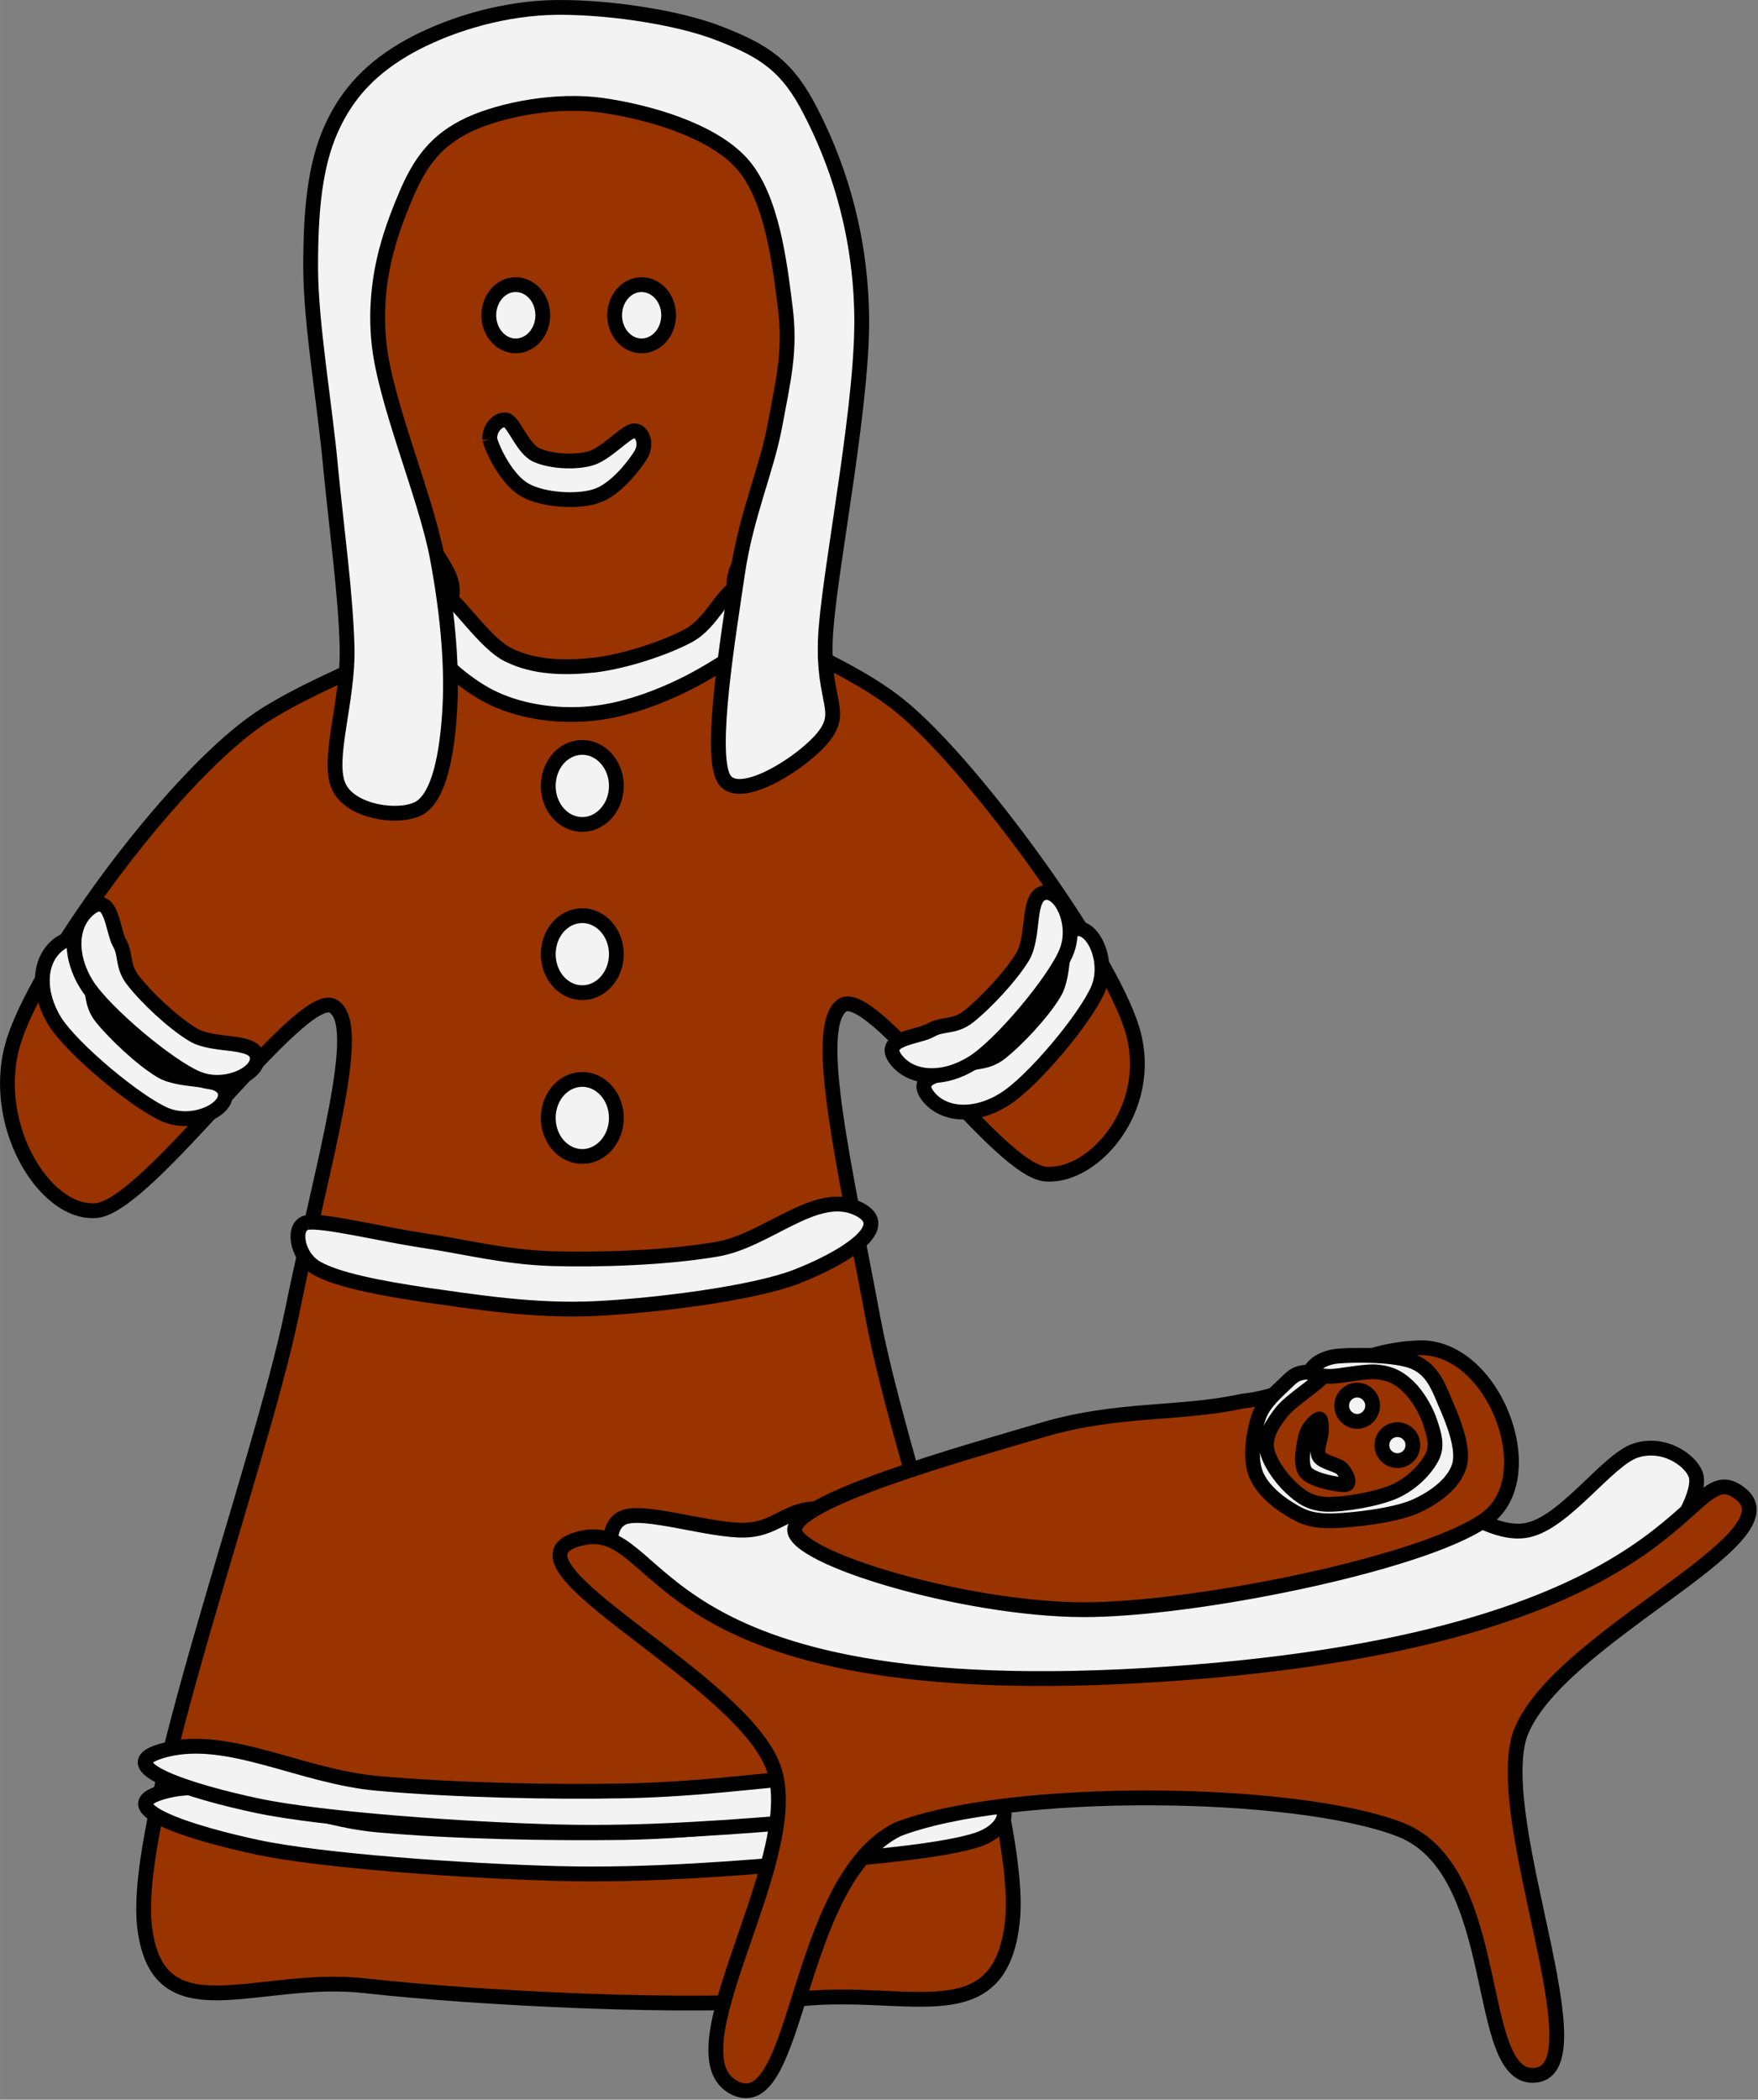 <?xml version="1.0" encoding="UTF-8" standalone="no"?>
<!-- Created with Inkscape (http://www.inkscape.org/) -->

<svg
   xmlns:dc="http://purl.org/dc/elements/1.1/"
   xmlns:cc="http://creativecommons.org/ns#"
   xmlns:rdf="http://www.w3.org/1999/02/22-rdf-syntax-ns#"
   xmlns:svg="http://www.w3.org/2000/svg"
   xmlns="http://www.w3.org/2000/svg"
   xmlns:sodipodi="http://sodipodi.sourceforge.net/DTD/sodipodi-0.dtd"
   xmlns:inkscape="http://www.inkscape.org/namespaces/inkscape"
   width="31.817mm"
   height="37.984mm"
   viewBox="0 0 112.736 134.588"
   id="svg2"
   version="1.1"
   inkscape:version="0.91 r13725"
   sodipodi:docname="gingerbread mary and jesus.svg">
  <rect x="0" y="0" width="112.736" height="134.588" fill="#808080" stroke="none"/>
  <defs
     id="defs4">
    <clipPath
       id="clipEmfPath1"
       clipPathUnits="userSpaceOnUse">
      <path
         inkscape:connector-curvature="0"
         id="path3341"
         d="m 1.25,-1.25 406.343,0 0,483.86 -406.343,0 z" />
    </clipPath>
    <pattern
       y="0"
       x="0"
       height="6"
       width="6"
       patternUnits="userSpaceOnUse"
       id="EMFhbasepattern" />
  </defs>
  <sodipodi:namedview
     id="base"
     pagecolor="#ffffff"
     bordercolor="#666666"
     borderopacity="1.0"
     inkscape:pageopacity="0.0"
     inkscape:pageshadow="2"
     inkscape:zoom="0.35"
     inkscape:cx="31.368043"
     inkscape:cy="-72.706216"
     inkscape:document-units="px"
     inkscape:current-layer="layer1"
     showgrid="false"
     inkscape:window-width="1366"
     inkscape:window-height="706"
     inkscape:window-x="-8"
     inkscape:window-y="-8"
     inkscape:window-maximized="1"
     fit-margin-top="0"
     fit-margin-left="0"
     fit-margin-right="0"
     fit-margin-bottom="0" />
  <g
     inkscape:label="Layer 1"
     inkscape:groupmode="layer"
     id="layer1"
     transform="translate(-343.632,-325.068)">
    <path
       inkscape:connector-curvature="0"
       id="path3344"
       d="m 380.137,326.64 c -14.864,0.595 -16.893,9.924 -16.033,17.775 0.882,7.873 5.844,13.122 8.16,17.202 2.338,4.08 -6.109,5.822 -11.644,9.329 -5.535,3.507 -14.247,15.394 -16.033,20.686 -1.808,5.293 1.853,11.424 5.249,11.093 3.396,-0.353 13.056,-14.225 15.151,-13.122 2.095,1.103 -0.618,9.88 -2.624,19.694 -2.007,9.836 -10.233,32.088 -9.461,39.277 0.794,7.19 7.167,3.088 14.181,3.881 7.035,0.794 21.061,1.522 27.986,0.838 6.925,-0.706 12.769,2.271 13.541,-4.984 0.772,-7.256 -7.101,-28.824 -8.932,-38.594 -1.83,-9.792 -3.904,-18.569 -2.051,-20.113 1.853,-1.566 10.012,10.542 13.122,10.784 3.11,0.242 7.079,-4.323 5.536,-9.329 -1.544,-5.006 -10.211,-16.915 -14.864,-20.686 -4.653,-3.793 -11.953,-4.962 -10.498,-8.755 1.455,-3.793 6.991,-11.644 6.704,-18.062 -0.286,-6.418 -2.624,-17.489 -17.488,-16.915 z"
       style="fill:#993300;fill-opacity:1;fill-rule:evenodd;stroke:none" />
    <path
       transform="matrix(0.282,0,0,0.282,342.139,324.302)"
       inkscape:connector-curvature="0"
       id="path3346"
       d="M 134.64,8.283 C 81.972,10.393 74.783,43.447 77.83,71.266 c 3.126,27.897 20.708,46.495 28.913,60.952 8.283,14.456 -21.645,20.629 -41.259,33.054 -19.614,12.425 -50.48,54.544 -56.81,73.298 -6.408,18.754 6.564,40.478 18.598,39.306 12.034,-1.25 46.261,-50.402 53.684,-46.495 7.424,3.907 -2.188,35.008 -9.299,69.782 -7.111,34.851 -36.258,113.698 -33.523,139.172 2.813,25.475 25.396,10.94 50.246,13.753 24.927,2.813 74.626,5.392 99.163,2.97 24.537,-2.501 45.245,8.048 47.98,-17.661 2.735,-25.709 -25.162,-102.132 -31.648,-136.75 -6.486,-34.695 -13.832,-65.796 -7.268,-71.266 6.564,-5.548 35.477,37.352 46.495,38.212 11.019,0.859 25.084,-15.316 19.614,-33.055 C 257.246,218.8 226.536,176.603 210.048,163.24 193.56,149.8 167.695,145.658 172.852,132.218 178.009,118.777 197.623,90.958 196.607,68.219 195.592,45.479 187.308,6.251 134.64,8.283"
       clip-path="url(#clipEmfPath1)"
       style="fill:none;stroke:#000000;stroke-width:3.36px;stroke-linecap:butt;stroke-linejoin:round;stroke-miterlimit:4;stroke-dasharray:none;stroke-opacity:1" />
    <path
       inkscape:connector-curvature="0"
       id="path3348"
       d="m 376.697,343.313 c -0.948,0 -1.72,0.882 -1.72,1.963 0,1.081 0.772,1.963 1.72,1.963 0.97,0 1.742,-0.882 1.742,-1.963 0,-1.081 -0.772,-1.963 -1.742,-1.963 z"
       style="fill:#f3f3f3;fill-opacity:1;fill-rule:evenodd;stroke:none" />
    <path
       inkscape:connector-curvature="0"
       id="path3350"
       d="m 376.697,343.313 c -0.948,0 -1.72,0.882 -1.72,1.963 0,1.081 0.772,1.963 1.72,1.963 0.97,0 1.742,-0.882 1.742,-1.963 0,-1.081 -0.772,-1.963 -1.742,-1.963"
       style="fill:none;stroke:#000000;stroke-width:0.948px;stroke-linecap:butt;stroke-linejoin:round;stroke-miterlimit:4;stroke-dasharray:none;stroke-opacity:1" />
    <path
       inkscape:connector-curvature="0"
       id="path3352"
       d="m 380.975,372.975 c -1.213,0 -2.184,1.103 -2.184,2.47 0,1.367 0.971,2.47 2.184,2.47 1.191,0 2.183,-1.103 2.183,-2.47 0,-1.367 -0.993,-2.47 -2.183,-2.47 z"
       style="fill:#f3f3f3;fill-opacity:1;fill-rule:evenodd;stroke:none" />
    <path
       inkscape:connector-curvature="0"
       id="path3354"
       d="m 380.975,372.975 c -1.213,0 -2.184,1.103 -2.184,2.47 0,1.367 0.971,2.47 2.184,2.47 1.191,0 2.183,-1.103 2.183,-2.47 0,-1.367 -0.993,-2.47 -2.183,-2.47"
       style="fill:none;stroke:#000000;stroke-width:0.948px;stroke-linecap:butt;stroke-linejoin:round;stroke-miterlimit:4;stroke-dasharray:none;stroke-opacity:1" />
    <path
       inkscape:connector-curvature="0"
       id="path3356"
       d="m 380.975,383.759 c -1.213,0 -2.184,1.103 -2.184,2.47 0,1.367 0.971,2.47 2.184,2.47 1.191,0 2.183,-1.103 2.183,-2.47 0,-1.367 -0.993,-2.47 -2.183,-2.47 z"
       style="fill:#f3f3f3;fill-opacity:1;fill-rule:evenodd;stroke:none" />
    <path
       inkscape:connector-curvature="0"
       id="path3358"
       d="m 380.975,383.759 c -1.213,0 -2.184,1.103 -2.184,2.47 0,1.367 0.971,2.47 2.184,2.47 1.191,0 2.183,-1.103 2.183,-2.47 0,-1.367 -0.993,-2.47 -2.183,-2.47"
       style="fill:none;stroke:#000000;stroke-width:0.948px;stroke-linecap:butt;stroke-linejoin:round;stroke-miterlimit:4;stroke-dasharray:none;stroke-opacity:1" />
    <path
       inkscape:connector-curvature="0"
       id="path3360"
       d="m 380.975,394.257 c -1.213,0 -2.184,1.103 -2.184,2.47 0,1.367 0.971,2.47 2.184,2.47 1.191,0 2.183,-1.103 2.183,-2.47 0,-1.367 -0.993,-2.47 -2.183,-2.47 z"
       style="fill:#f3f3f3;fill-opacity:1;fill-rule:evenodd;stroke:none" />
    <path
       inkscape:connector-curvature="0"
       id="path3362"
       d="m 380.975,394.257 c -1.213,0 -2.184,1.103 -2.184,2.47 0,1.367 0.971,2.47 2.184,2.47 1.191,0 2.183,-1.103 2.183,-2.47 0,-1.367 -0.993,-2.47 -2.183,-2.47"
       style="fill:none;stroke:#000000;stroke-width:0.948px;stroke-linecap:butt;stroke-linejoin:round;stroke-miterlimit:4;stroke-dasharray:none;stroke-opacity:1" />
    <path
       inkscape:connector-curvature="0"
       id="path3364"
       d="m 347.409,385.589 c -1.345,1.015 -1.389,3.11 -0.265,4.94 1.147,1.808 5.271,5.227 7.101,5.999 1.808,0.75 4.102,-0.375 3.815,-1.456 -0.287,-1.081 -2.779,-0.573 -4.102,-1.367 -1.323,-0.794 -2.999,-2.426 -3.793,-3.396 -0.772,-0.971 -0.441,-1.676 -0.904,-2.47 -0.463,-0.794 -0.507,-3.264 -1.853,-2.25 z"
       style="fill:#f3f3f3;fill-opacity:1;fill-rule:evenodd;stroke:none" />
    <path
       inkscape:connector-curvature="0"
       id="path3366"
       d="m 347.409,385.589 c -1.345,1.015 -1.389,3.11 -0.265,4.94 1.147,1.808 5.271,5.227 7.101,5.999 1.808,0.75 4.102,-0.375 3.815,-1.456 -0.287,-1.081 -2.779,-0.573 -4.102,-1.367 -1.323,-0.794 -2.999,-2.426 -3.793,-3.396 -0.772,-0.971 -0.441,-1.676 -0.904,-2.47 -0.463,-0.794 -0.507,-3.264 -1.853,-2.25"
       style="fill:none;stroke:#000000;stroke-width:0.948px;stroke-linecap:butt;stroke-linejoin:round;stroke-miterlimit:4;stroke-dasharray:none;stroke-opacity:1" />
    <path
       inkscape:connector-curvature="0"
       id="path3368"
       d="m 403.117,395.293 c 1.015,1.345 3.11,1.389 4.918,0.242 1.831,-1.125 5.249,-5.249 6.021,-7.079 0.75,-1.808 -0.375,-4.124 -1.456,-3.837 -1.081,0.287 -0.573,2.801 -1.367,4.102 -0.794,1.323 -2.426,3.021 -3.396,3.793 -0.993,0.794 -1.698,0.463 -2.47,0.926 -0.794,0.463 -3.264,0.485 -2.25,1.853 z"
       style="fill:#f3f3f3;fill-opacity:1;fill-rule:evenodd;stroke:none" />
    <path
       inkscape:connector-curvature="0"
       id="path3370"
       d="m 403.117,395.293 c 1.015,1.345 3.11,1.389 4.918,0.242 1.831,-1.125 5.249,-5.249 6.021,-7.079 0.75,-1.808 -0.375,-4.124 -1.456,-3.837 -1.081,0.287 -0.573,2.801 -1.367,4.102 -0.794,1.323 -2.426,3.021 -3.396,3.793 -0.993,0.794 -1.698,0.463 -2.47,0.926 -0.794,0.463 -3.264,0.485 -2.25,1.853"
       style="fill:none;stroke:#000000;stroke-width:0.948px;stroke-linecap:butt;stroke-linejoin:round;stroke-miterlimit:4;stroke-dasharray:none;stroke-opacity:1" />
    <path
       inkscape:connector-curvature="0"
       id="path3372"
       d="m 363.332,403.431 c -0.97,0.154 -0.728,2.117 0.551,2.889 1.279,0.772 4.124,1.323 7.123,1.764 2.999,0.419 6.903,1.059 10.85,0.86 3.926,-0.198 10.034,-0.97 12.813,-2.029 2.801,-1.081 6.572,-3.22 3.904,-4.411 -2.691,-1.191 -5.756,2.117 -9.02,2.646 -3.264,0.551 -7.432,0.684 -10.564,0.595 -3.132,-0.11 -5.646,-0.794 -8.27,-1.169 -2.602,-0.397 -6.396,-1.323 -7.388,-1.147 z"
       style="fill:#f3f3f3;fill-opacity:1;fill-rule:evenodd;stroke:none" />
    <path
       inkscape:connector-curvature="0"
       id="path3374"
       d="m 363.332,403.431 c -0.97,0.154 -0.728,2.117 0.551,2.889 1.279,0.772 4.124,1.323 7.123,1.764 2.999,0.419 6.903,1.059 10.85,0.86 3.926,-0.198 10.034,-0.97 12.813,-2.029 2.801,-1.081 6.572,-3.22 3.904,-4.411 -2.691,-1.191 -5.756,2.117 -9.02,2.646 -3.264,0.551 -7.432,0.684 -10.564,0.595 -3.132,-0.11 -5.646,-0.794 -8.27,-1.169 -2.602,-0.397 -6.396,-1.323 -7.388,-1.147"
       style="fill:none;stroke:#000000;stroke-width:0.948px;stroke-linecap:butt;stroke-linejoin:round;stroke-miterlimit:4;stroke-dasharray:none;stroke-opacity:1" />
    <path
       inkscape:connector-curvature="0"
       id="path3376"
       d="m 349.438,383.252 c -1.345,1.014 -1.389,3.11 -0.243,4.94 1.147,1.808 5.271,5.249 7.079,5.999 1.83,0.772 4.124,-0.375 3.837,-1.456 -0.287,-1.059 -2.801,-0.551 -4.102,-1.345 -1.323,-0.794 -3.021,-2.426 -3.793,-3.419 -0.794,-0.97 -0.463,-1.676 -0.926,-2.47 -0.441,-0.772 -0.485,-3.242 -1.853,-2.249 z"
       style="fill:#f3f3f3;fill-opacity:1;fill-rule:evenodd;stroke:none" />
    <path
       inkscape:connector-curvature="0"
       id="path3378"
       d="m 349.438,383.252 c -1.345,1.014 -1.389,3.11 -0.243,4.94 1.147,1.808 5.271,5.249 7.079,5.999 1.83,0.772 4.124,-0.375 3.837,-1.456 -0.287,-1.059 -2.801,-0.551 -4.102,-1.345 -1.323,-0.794 -3.021,-2.426 -3.793,-3.419 -0.794,-0.97 -0.463,-1.676 -0.926,-2.47 -0.441,-0.772 -0.485,-3.242 -1.853,-2.249"
       style="fill:none;stroke:#000000;stroke-width:0.948px;stroke-linecap:butt;stroke-linejoin:round;stroke-miterlimit:4;stroke-dasharray:none;stroke-opacity:1" />
    <path
       inkscape:connector-curvature="0"
       id="path3380"
       d="m 401.066,392.955 c 1.014,1.345 3.11,1.389 4.94,0.242 1.808,-1.125 5.249,-5.249 5.999,-7.079 0.772,-1.808 -0.375,-4.124 -1.456,-3.815 -1.081,0.287 -0.551,2.779 -1.345,4.102 -0.794,1.301 -2.426,2.999 -3.418,3.793 -0.97,0.772 -1.676,0.441 -2.47,0.904 -0.794,0.463 -3.242,0.507 -2.249,1.853 z"
       style="fill:#f3f3f3;fill-opacity:1;fill-rule:evenodd;stroke:none" />
    <path
       inkscape:connector-curvature="0"
       id="path3382"
       d="m 401.066,392.955 c 1.014,1.345 3.11,1.389 4.94,0.242 1.808,-1.125 5.249,-5.249 5.999,-7.079 0.772,-1.808 -0.375,-4.124 -1.456,-3.815 -1.081,0.287 -0.551,2.779 -1.345,4.102 -0.794,1.301 -2.426,2.999 -3.418,3.793 -0.97,0.772 -1.676,0.441 -2.47,0.904 -0.794,0.463 -3.242,0.507 -2.249,1.853"
       style="fill:none;stroke:#000000;stroke-width:0.948px;stroke-linecap:butt;stroke-linejoin:round;stroke-miterlimit:4;stroke-dasharray:none;stroke-opacity:1" />
    <path
       inkscape:connector-curvature="0"
       id="path3384"
       d="m 371.845,362.985 c 0.882,0.154 2.779,3.308 4.433,4.08 1.632,0.794 3.507,0.838 5.425,0.64 1.919,-0.22 4.521,-1.059 6.087,-1.897 1.544,-0.838 2.249,-2.933 3.242,-3.132 0.97,-0.221 3.176,0.86 2.646,1.875 -0.529,1.014 -3.771,3.176 -5.822,4.234 -2.029,1.037 -4.323,1.853 -6.395,2.029 -2.095,0.199 -4.323,-0.132 -6.065,-0.926 -1.742,-0.772 -3.815,-2.602 -4.411,-3.771 -0.595,-1.147 -0.022,-3.286 0.86,-3.132 z"
       style="fill:#f3f3f3;fill-opacity:1;fill-rule:evenodd;stroke:none" />
    <path
       inkscape:connector-curvature="0"
       id="path3386"
       d="m 371.845,362.985 c 0.882,0.154 2.779,3.308 4.433,4.08 1.632,0.794 3.507,0.838 5.425,0.64 1.919,-0.22 4.521,-1.059 6.087,-1.897 1.544,-0.838 2.249,-2.933 3.242,-3.132 0.97,-0.221 3.176,0.86 2.646,1.875 -0.529,1.014 -3.771,3.176 -5.822,4.234 -2.029,1.037 -4.323,1.853 -6.395,2.029 -2.095,0.199 -4.323,-0.132 -6.065,-0.926 -1.742,-0.772 -3.815,-2.602 -4.411,-3.771 -0.595,-1.147 -0.022,-3.286 0.86,-3.132"
       style="fill:none;stroke:#000000;stroke-width:0.948px;stroke-linecap:butt;stroke-linejoin:round;stroke-miterlimit:4;stroke-dasharray:none;stroke-opacity:1" />
    <path
       inkscape:connector-curvature="0"
       id="path3388"
       d="m 364.832,355.001 c -0.375,-4.058 -1.279,-9.218 -1.279,-12.813 0,-3.617 0.265,-6.506 1.323,-8.866 1.059,-2.36 2.668,-3.97 4.984,-5.271 2.316,-1.279 5.535,-2.338 8.866,-2.492 3.33,-0.132 8.27,0.551 11.093,1.676 2.801,1.103 4.301,2.029 5.8,4.984 1.522,2.955 3.11,7.212 3.264,12.725 0.176,5.513 -1.897,15.79 -2.272,20.311 -0.375,4.521 1.103,5.205 0,6.815 -1.103,1.632 -5.624,4.609 -6.572,2.889 -0.948,-1.698 0.331,-9.307 0.882,-13.1 0.551,-3.793 1.919,-6.771 2.426,-9.637 0.529,-2.845 0.992,-4.675 0.64,-7.454 -0.353,-2.779 -0.838,-7.079 -2.801,-9.24 -1.941,-2.139 -5.999,-3.286 -8.91,-3.705 -2.911,-0.419 -6.418,0.243 -8.535,1.213 -2.117,0.992 -3.198,2.404 -4.146,4.719 -0.97,2.316 -2.029,5.293 -1.676,9.152 0.353,3.837 2.999,9.902 3.749,13.872 0.75,3.992 0.971,7.322 0.794,9.99 -0.176,2.668 -0.662,5.249 -1.853,6.043 -1.169,0.772 -4.455,0.397 -5.249,-1.323 -0.794,-1.698 0.618,-5.513 0.529,-8.932 -0.088,-3.396 -0.662,-7.476 -1.059,-11.556 z"
       style="fill:#f3f3f3;fill-opacity:1;fill-rule:evenodd;stroke:none" />
    <path
       inkscape:connector-curvature="0"
       id="path3390"
       d="m 364.832,355.001 c -0.375,-4.058 -1.279,-9.218 -1.279,-12.813 0,-3.617 0.265,-6.506 1.323,-8.866 1.059,-2.36 2.668,-3.97 4.984,-5.271 2.316,-1.279 5.535,-2.338 8.866,-2.492 3.33,-0.132 8.27,0.551 11.093,1.676 2.801,1.103 4.301,2.029 5.8,4.984 1.522,2.955 3.11,7.212 3.264,12.725 0.176,5.513 -1.897,15.79 -2.272,20.311 -0.375,4.521 1.103,5.205 0,6.815 -1.103,1.632 -5.624,4.609 -6.572,2.889 -0.948,-1.698 0.331,-9.307 0.882,-13.1 0.551,-3.793 1.919,-6.771 2.426,-9.637 0.529,-2.845 0.992,-4.675 0.64,-7.454 -0.353,-2.779 -0.838,-7.079 -2.801,-9.24 -1.941,-2.139 -5.999,-3.286 -8.91,-3.705 -2.911,-0.419 -6.418,0.243 -8.535,1.213 -2.117,0.992 -3.198,2.404 -4.146,4.719 -0.97,2.316 -2.029,5.293 -1.676,9.152 0.353,3.837 2.999,9.902 3.749,13.872 0.75,3.992 0.971,7.322 0.794,9.99 -0.176,2.668 -0.662,5.249 -1.853,6.043 -1.169,0.772 -4.455,0.397 -5.249,-1.323 -0.794,-1.698 0.618,-5.513 0.529,-8.932 -0.088,-3.396 -0.662,-7.476 -1.059,-11.556"
       style="fill:none;stroke:#000000;stroke-width:0.948px;stroke-linecap:butt;stroke-linejoin:round;stroke-miterlimit:4;stroke-dasharray:none;stroke-opacity:1" />
    <path
       inkscape:connector-curvature="0"
       id="path3392"
       d="m 407.131,440.613 c 1.455,0.154 1.103,1.742 -0.816,2.382 -1.919,0.64 -6.197,1.081 -10.674,1.433 -4.499,0.375 -10.343,0.882 -16.254,0.728 -5.91,-0.154 -15.063,-0.794 -19.231,-1.676 -4.168,-0.882 -9.836,-2.624 -5.822,-3.617 4.014,-0.971 8.623,1.742 13.519,2.183 4.896,0.441 11.115,0.551 15.812,0.485 4.697,-0.088 8.491,-0.64 12.394,-0.97 3.904,-0.309 9.616,-1.081 11.071,-0.948 z"
       style="fill:#f3f3f3;fill-opacity:1;fill-rule:evenodd;stroke:none" />
    <path
       inkscape:connector-curvature="0"
       id="path3394"
       d="m 407.131,440.613 c 1.455,0.154 1.103,1.742 -0.816,2.382 -1.919,0.64 -6.197,1.081 -10.674,1.433 -4.499,0.375 -10.343,0.882 -16.254,0.728 -5.91,-0.154 -15.063,-0.794 -19.231,-1.676 -4.168,-0.882 -9.836,-2.624 -5.822,-3.617 4.014,-0.971 8.623,1.742 13.519,2.183 4.896,0.441 11.115,0.551 15.812,0.485 4.697,-0.088 8.491,-0.64 12.394,-0.97 3.904,-0.309 9.616,-1.081 11.071,-0.948"
       style="fill:none;stroke:#000000;stroke-width:0.948px;stroke-linecap:butt;stroke-linejoin:round;stroke-miterlimit:4;stroke-dasharray:none;stroke-opacity:1" />
    <path
       inkscape:connector-curvature="0"
       id="path3396"
       d="m 407.109,437.967 c 1.455,0.132 1.081,1.742 -0.816,2.382 -1.919,0.64 -6.197,1.059 -10.696,1.433 -4.477,0.353 -10.321,0.86 -16.231,0.706 -5.91,-0.154 -15.063,-0.794 -19.231,-1.676 -4.19,-0.882 -9.836,-2.624 -5.822,-3.595 3.992,-0.993 8.623,1.72 13.497,2.161 4.896,0.441 11.115,0.573 15.813,0.485 4.719,-0.088 8.491,-0.64 12.394,-0.948 3.925,-0.331 9.615,-1.081 11.093,-0.949 z"
       style="fill:#f3f3f3;fill-opacity:1;fill-rule:evenodd;stroke:none" />
    <path
       inkscape:connector-curvature="0"
       id="path3398"
       d="m 407.109,437.967 c 1.455,0.132 1.081,1.742 -0.816,2.382 -1.919,0.64 -6.197,1.059 -10.696,1.433 -4.477,0.353 -10.321,0.86 -16.231,0.706 -5.91,-0.154 -15.063,-0.794 -19.231,-1.676 -4.19,-0.882 -9.836,-2.624 -5.822,-3.595 3.992,-0.993 8.623,1.72 13.497,2.161 4.896,0.441 11.115,0.573 15.813,0.485 4.719,-0.088 8.491,-0.64 12.394,-0.948 3.925,-0.331 9.615,-1.081 11.093,-0.949"
       style="fill:none;stroke:#000000;stroke-width:0.948px;stroke-linecap:butt;stroke-linejoin:round;stroke-miterlimit:4;stroke-dasharray:none;stroke-opacity:1" />
    <path
       inkscape:connector-curvature="0"
       id="path3400"
       d="m 384.768,343.313 c -0.948,0 -1.72,0.882 -1.72,1.963 0,1.081 0.772,1.963 1.72,1.963 0.97,0 1.742,-0.882 1.742,-1.963 0,-1.081 -0.772,-1.963 -1.742,-1.963 z"
       style="fill:#f3f3f3;fill-opacity:1;fill-rule:evenodd;stroke:none" />
    <path
       inkscape:connector-curvature="0"
       id="path3402"
       d="m 384.768,343.313 c -0.948,0 -1.72,0.882 -1.72,1.963 0,1.081 0.772,1.963 1.72,1.963 0.97,0 1.742,-0.882 1.742,-1.963 0,-1.081 -0.772,-1.963 -1.742,-1.963"
       style="fill:none;stroke:#000000;stroke-width:0.948px;stroke-linecap:butt;stroke-linejoin:round;stroke-miterlimit:4;stroke-dasharray:none;stroke-opacity:1" />
    <path
       inkscape:connector-curvature="0"
       id="path3404"
       d="m 375.043,353.237 c 0.198,0.75 1.147,2.669 2.294,3.264 1.125,0.618 3.264,0.772 4.499,0.375 1.235,-0.375 2.492,-1.985 2.911,-2.69 0.397,-0.706 0.066,-1.544 -0.485,-1.5 -0.551,0.066 -1.808,1.544 -2.845,1.786 -1.058,0.265 -2.514,0.154 -3.396,-0.242 -0.882,-0.419 -1.411,-2.051 -1.897,-2.227 -0.507,-0.154 -1.147,0.529 -1.081,1.235 z"
       style="fill:#f3f3f3;fill-opacity:1;fill-rule:evenodd;stroke:none" />
    <path
       inkscape:connector-curvature="0"
       id="path3406"
       d="m 375.043,353.237 c 0.198,0.75 1.147,2.669 2.294,3.264 1.125,0.618 3.264,0.772 4.499,0.375 1.235,-0.375 2.492,-1.985 2.911,-2.69 0.397,-0.706 0.066,-1.544 -0.485,-1.5 -0.551,0.066 -1.808,1.544 -2.845,1.786 -1.058,0.265 -2.514,0.154 -3.396,-0.242 -0.882,-0.419 -1.411,-2.051 -1.897,-2.227 -0.507,-0.154 -1.147,0.529 -1.081,1.235"
       style="fill:none;stroke:#000000;stroke-width:0.948px;stroke-linecap:butt;stroke-linejoin:round;stroke-miterlimit:4;stroke-dasharray:none;stroke-opacity:1" />
    <path
       inkscape:connector-curvature="0"
       id="path3408"
       d="m 383.577,426.83 c -0.75,-1.5 -1.323,-3.859 0,-4.477 1.301,-0.595 5.646,0.882 7.873,0.794 2.228,-0.088 2.801,-1.742 5.469,-1.301 2.69,0.419 7.564,3.97 10.652,3.925 3.066,-0.044 4.631,-3.837 7.763,-4.19 3.154,-0.353 7.917,2.183 11.027,2.095 3.132,-0.088 5.16,-2.536 7.696,-2.624 2.536,-0.088 5.139,2.602 7.542,2.095 2.404,-0.507 5.117,-4.499 6.903,-5.094 1.808,-0.595 3.485,0.573 3.859,1.5 0.375,0.948 -0.772,2.955 -1.566,4.124 -0.794,1.169 -0.75,1.257 -3.154,2.889 -2.404,1.61 -6.021,5.205 -11.292,6.815 -5.271,1.632 -14.158,2.646 -20.333,2.889 -6.197,0.265 -12.108,-0.463 -16.761,-1.301 -4.675,-0.838 -8.601,-2.316 -11.225,-3.683 -2.602,-1.345 -3.727,-2.977 -4.455,-4.455 z"
       style="fill:#f3f3f3;fill-opacity:1;fill-rule:evenodd;stroke:none" />
    <path
       inkscape:connector-curvature="0"
       id="path3410"
       d="m 383.577,426.83 c -0.75,-1.5 -1.323,-3.859 0,-4.477 1.301,-0.595 5.646,0.882 7.873,0.794 2.228,-0.088 2.801,-1.742 5.469,-1.301 2.69,0.419 7.564,3.97 10.652,3.925 3.066,-0.044 4.631,-3.837 7.763,-4.19 3.154,-0.353 7.917,2.183 11.027,2.095 3.132,-0.088 5.16,-2.536 7.696,-2.624 2.536,-0.088 5.139,2.602 7.542,2.095 2.404,-0.507 5.117,-4.499 6.903,-5.094 1.808,-0.595 3.485,0.573 3.859,1.5 0.375,0.948 -0.772,2.955 -1.566,4.124 -0.794,1.169 -0.75,1.257 -3.154,2.889 -2.404,1.61 -6.021,5.205 -11.292,6.815 -5.271,1.632 -14.158,2.646 -20.333,2.889 -6.197,0.265 -12.108,-0.463 -16.761,-1.301 -4.675,-0.838 -8.601,-2.316 -11.225,-3.683 -2.602,-1.345 -3.727,-2.977 -4.455,-4.455"
       style="fill:none;stroke:#000000;stroke-width:0.948px;stroke-linecap:butt;stroke-linejoin:round;stroke-miterlimit:4;stroke-dasharray:none;stroke-opacity:1" />
    <path
       transform="matrix(0.282,0,0,0.282,342.139,324.302)"
       inkscape:connector-curvature="0"
       id="path3412"
       d="m 136.906,352.502 c -20.473,5.549 38.759,32.274 44.62,53.06 5.939,20.786 -24.146,63.92 -9.299,71.657 14.925,7.658 13.519,-46.886 37.196,-58.686 25.24,-9.768 89.942,-9.299 114.167,0 24.224,9.299 16.41,57.748 31.022,55.872 14.535,-1.875 -9.924,-57.122 -3.751,-77.205 7.737,-22.036 63.296,-44.698 50.246,-54.934 -12.971,-10.237 -8.361,32.585 -130.264,40.947 C 148.94,391.574 157.38,346.954 136.906,352.502 Z"
       clip-path="url(#clipEmfPath1)"
       style="fill:#993300;fill-opacity:1;fill-rule:evenodd;stroke:none" />
    <path
       transform="matrix(0.282,0,0,0.282,342.139,324.302)"
       inkscape:connector-curvature="0"
       id="path3414"
       d="m 136.906,352.502 c -20.473,5.549 38.759,32.274 44.62,53.06 5.939,20.786 -24.146,63.92 -9.299,71.657 14.925,7.658 13.519,-46.886 37.196,-58.686 25.24,-9.768 89.942,-9.299 114.167,0 24.224,9.299 16.41,57.748 31.022,55.872 14.535,-1.875 -9.924,-57.122 -3.751,-77.205 7.737,-22.036 63.296,-44.698 50.246,-54.934 -12.971,-10.237 -8.361,32.585 -130.264,40.947 C 148.94,391.574 157.38,346.954 136.906,352.502"
       clip-path="url(#clipEmfPath1)"
       style="fill:none;stroke:#000000;stroke-width:3.36px;stroke-linecap:butt;stroke-linejoin:round;stroke-miterlimit:4;stroke-dasharray:none;stroke-opacity:1" />
    <path
       inkscape:connector-curvature="0"
       id="path3416"
       d="m 394.604,423.257 c 0.529,1.919 11.755,5.161 19.165,4.984 7.41,-0.154 21.855,-3.154 25.318,-5.932 3.485,-2.801 0.287,-10.983 -4.433,-10.85 -4.719,0.154 -7.167,2.977 -11.335,3.418 -4.014,0.882 -7.917,0.419 -12.703,1.808 -4.786,1.412 -16.54,4.654 -16.011,6.572 z"
       style="fill:#993300;fill-opacity:1;fill-rule:evenodd;stroke:none" />
    <path
       inkscape:connector-curvature="0"
       id="path3418"
       d="m 394.604,423.257 c 0.529,1.919 11.755,5.161 19.165,4.984 7.41,-0.154 21.855,-3.154 25.318,-5.932 3.485,-2.801 0.287,-10.983 -4.433,-10.85 -4.719,0.154 -7.167,2.977 -11.335,3.418 -4.014,0.882 -7.917,0.419 -12.703,1.808 -4.786,1.412 -16.54,4.654 -16.011,6.572"
       style="fill:none;stroke:#000000;stroke-width:0.948px;stroke-linecap:butt;stroke-linejoin:round;stroke-miterlimit:4;stroke-dasharray:none;stroke-opacity:1" />
    <path
       inkscape:connector-curvature="0"
       id="path3420"
       d="m 430.662,414.171 c -0.551,0 -0.992,0.463 -0.992,0.993 0,0.551 0.441,1.014 0.992,1.014 0.551,0 0.993,-0.463 0.993,-1.014 0,-0.529 -0.441,-0.993 -0.993,-0.993 z"
       style="fill:#f3f3f3;fill-opacity:1;fill-rule:evenodd;stroke:none" />
    <path
       inkscape:connector-curvature="0"
       id="path3422"
       d="m 430.662,414.171 c -0.551,0 -0.992,0.463 -0.992,0.993 0,0.551 0.441,1.014 0.992,1.014 0.551,0 0.993,-0.463 0.993,-1.014 0,-0.529 -0.441,-0.993 -0.993,-0.993"
       style="fill:none;stroke:#000000;stroke-width:0.948px;stroke-linecap:butt;stroke-linejoin:round;stroke-miterlimit:4;stroke-dasharray:none;stroke-opacity:1" />
    <path
       inkscape:connector-curvature="0"
       id="path3424"
       d="m 433.242,416.707 c -0.551,0 -0.992,0.441 -0.992,0.992 0,0.551 0.441,0.992 0.992,0.992 0.551,0 0.993,-0.441 0.993,-0.992 0,-0.551 -0.441,-0.992 -0.993,-0.992 z"
       style="fill:#f3f3f3;fill-opacity:1;fill-rule:evenodd;stroke:none" />
    <path
       inkscape:connector-curvature="0"
       id="path3426"
       d="m 433.242,416.707 c -0.551,0 -0.992,0.441 -0.992,0.992 0,0.551 0.441,0.992 0.992,0.992 0.551,0 0.993,-0.441 0.993,-0.992 0,-0.551 -0.441,-0.992 -0.993,-0.992"
       style="fill:none;stroke:#000000;stroke-width:0.948px;stroke-linecap:butt;stroke-linejoin:round;stroke-miterlimit:4;stroke-dasharray:none;stroke-opacity:1" />
    <path
       inkscape:connector-curvature="0"
       id="path3428"
       d="m 427.376,417.082 c -0.132,0.573 -0.419,1.853 0,2.36 0.419,0.529 2.139,0.816 2.514,0.794 0.397,-0.044 0.088,-0.706 -0.198,-1.014 -0.265,-0.287 -1.257,-0.419 -1.477,-0.816 -0.221,-0.397 0.154,-1.213 0.154,-1.61 0,-0.397 0,-0.816 -0.154,-0.772 -0.154,0.044 -0.684,0.485 -0.838,1.059 z"
       style="fill:#f3f3f3;fill-opacity:1;fill-rule:evenodd;stroke:none" />
    <path
       inkscape:connector-curvature="0"
       id="path3430"
       d="m 427.376,417.082 c -0.132,0.573 -0.419,1.853 0,2.36 0.419,0.529 2.139,0.816 2.514,0.794 0.397,-0.044 0.088,-0.706 -0.198,-1.014 -0.265,-0.287 -1.257,-0.419 -1.477,-0.816 -0.221,-0.397 0.154,-1.213 0.154,-1.61 0,-0.397 0,-0.816 -0.154,-0.772 -0.154,0.044 -0.684,0.485 -0.838,1.059"
       style="fill:none;stroke:#000000;stroke-width:0.948px;stroke-linecap:butt;stroke-linejoin:round;stroke-miterlimit:4;stroke-dasharray:none;stroke-opacity:1" />
    <path
       inkscape:connector-curvature="0"
       id="path3432"
       d="m 428.478,413.267 c -0.264,0.441 -2.051,1.544 -2.668,2.316 -0.595,0.772 -1.059,1.522 -0.948,2.316 0.088,0.794 0.904,1.919 1.544,2.514 0.64,0.595 1.213,1.036 2.316,1.081 1.125,0.022 3.242,-0.331 4.367,-0.838 1.125,-0.507 2.007,-1.455 2.382,-2.205 0.375,-0.728 0.11,-1.478 -0.132,-2.228 -0.243,-0.75 -0.816,-1.72 -1.367,-2.249 -0.551,-0.529 -1.037,-0.838 -1.897,-0.948 -0.86,-0.132 -2.492,0.287 -3.22,0.264 -0.728,-0.022 -1.235,-0.198 -1.147,-0.419 0.11,-0.221 0.662,-0.794 1.764,-0.882 1.103,-0.088 3.727,-0.11 4.874,0.397 1.147,0.507 1.522,1.544 1.985,2.646 0.485,1.103 1.213,2.889 0.882,3.992 -0.331,1.103 -1.522,2.029 -2.867,2.624 -1.345,0.573 -3.903,0.86 -5.249,0.904 -1.345,0.022 -1.963,-0.242 -2.801,-0.772 -0.838,-0.507 -1.875,-1.389 -2.183,-2.382 -0.331,-0.992 -0.088,-2.58 0.243,-3.529 0.331,-0.948 1.301,-1.72 1.764,-2.183 0.485,-0.485 0.684,-0.573 1.081,-0.64 0.375,-0.088 1.015,0.176 1.279,0.22 z"
       style="fill:#f3f3f3;fill-opacity:1;fill-rule:evenodd;stroke:none" />
    <path
       inkscape:connector-curvature="0"
       id="path3434"
       d="m 428.478,413.267 c -0.264,0.441 -2.051,1.544 -2.668,2.316 -0.595,0.772 -1.059,1.522 -0.948,2.316 0.088,0.794 0.904,1.919 1.544,2.514 0.64,0.595 1.213,1.036 2.316,1.081 1.125,0.022 3.242,-0.331 4.367,-0.838 1.125,-0.507 2.007,-1.455 2.382,-2.205 0.375,-0.728 0.11,-1.478 -0.132,-2.228 -0.243,-0.75 -0.816,-1.72 -1.367,-2.249 -0.551,-0.529 -1.037,-0.838 -1.897,-0.948 -0.86,-0.132 -2.492,0.287 -3.22,0.264 -0.728,-0.022 -1.235,-0.198 -1.147,-0.419 0.11,-0.221 0.662,-0.794 1.764,-0.882 1.103,-0.088 3.727,-0.11 4.874,0.397 1.147,0.507 1.522,1.544 1.985,2.646 0.485,1.103 1.213,2.889 0.882,3.992 -0.331,1.103 -1.522,2.029 -2.867,2.624 -1.345,0.573 -3.903,0.86 -5.249,0.904 -1.345,0.022 -1.963,-0.242 -2.801,-0.772 -0.838,-0.507 -1.875,-1.389 -2.183,-2.382 -0.331,-0.992 -0.088,-2.58 0.243,-3.529 0.331,-0.948 1.301,-1.72 1.764,-2.183 0.485,-0.485 0.684,-0.573 1.081,-0.64 0.375,-0.088 1.015,0.176 1.279,0.22"
       style="fill:none;stroke:#000000;stroke-width:0.948px;stroke-linecap:butt;stroke-linejoin:round;stroke-miterlimit:4;stroke-dasharray:none;stroke-opacity:1" />
  </g>
</svg>
